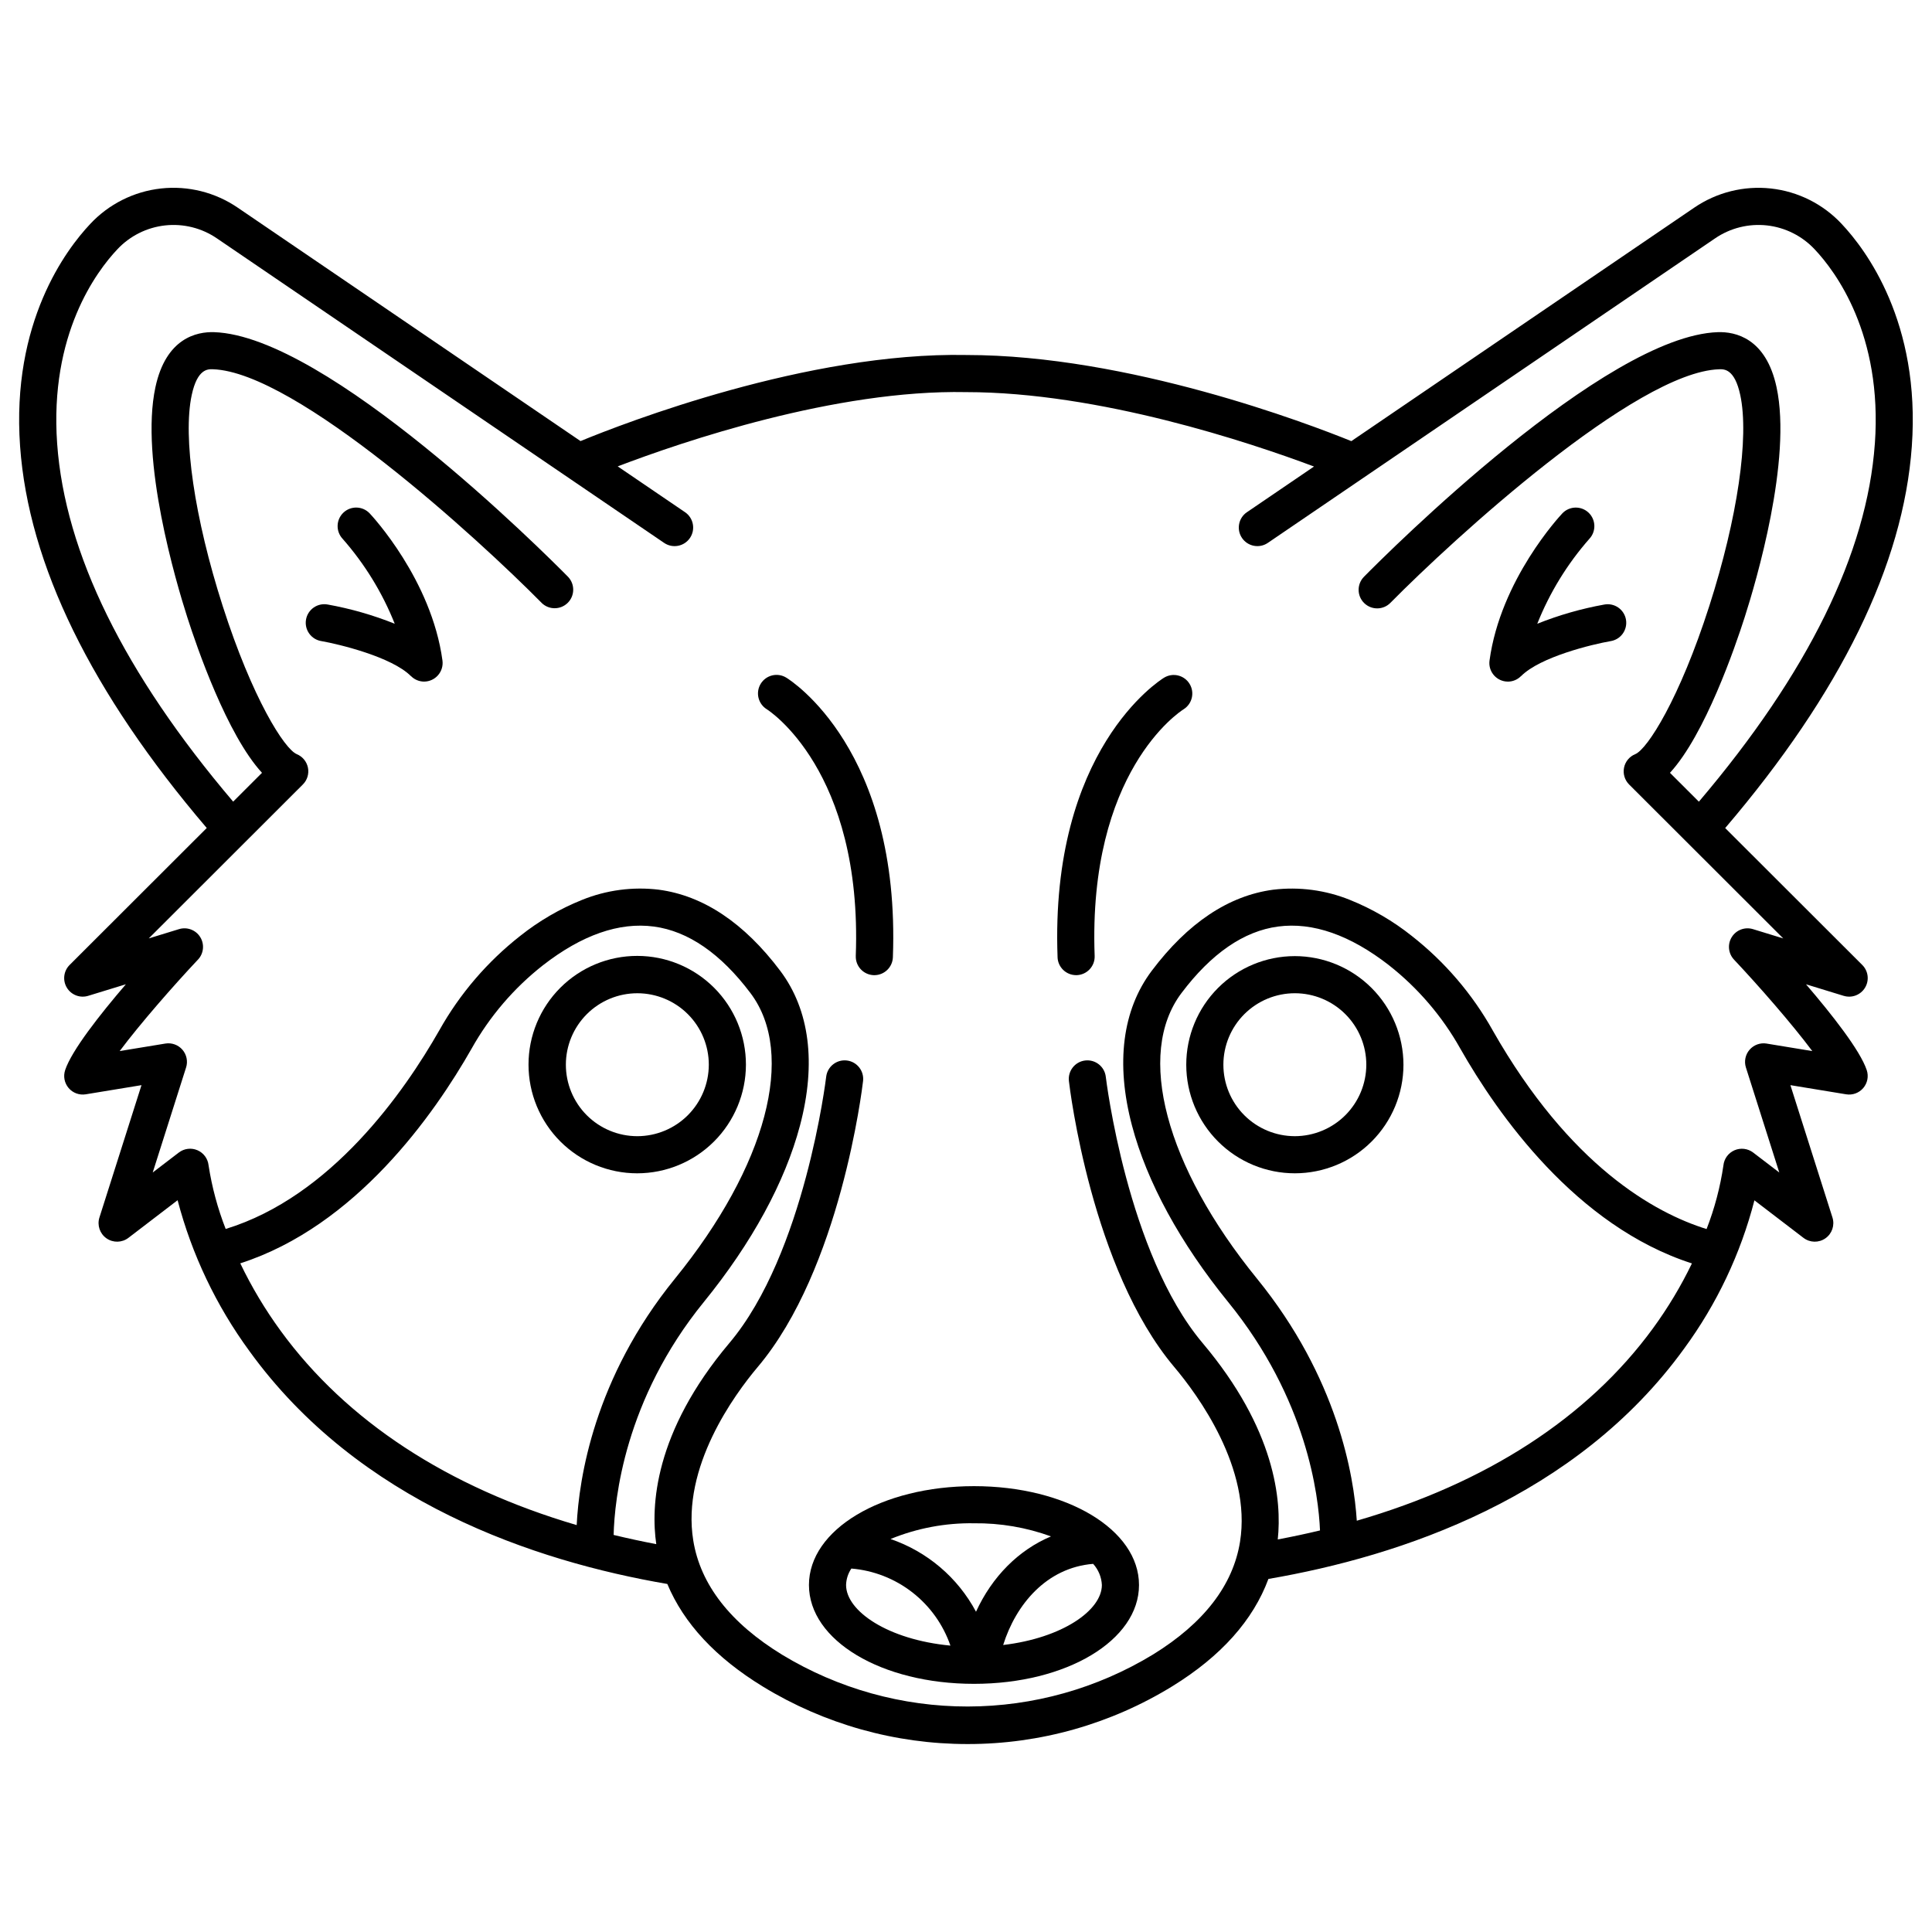 <?xml version="1.0" encoding="UTF-8"?>
<!-- Uploaded to: SVG Repo, www.svgrepo.com, Generator: SVG Repo Mixer Tools -->
<svg fill="#000000" width="800px" height="800px" version="1.1" viewBox="144 144 512 512" xmlns="http://www.w3.org/2000/svg">
 <g>
  <path d="m341.68 426.16c0.008-7.641-3.023-14.973-8.422-20.383-5.398-5.406-12.727-8.449-20.367-8.453-7.644-0.008-14.973 3.023-20.383 8.426-5.406 5.402-8.445 12.73-8.445 20.371-0.004 7.644 3.031 14.973 8.434 20.379 5.402 5.402 12.73 8.441 20.375 8.441 7.633-0.008 14.953-3.039 20.352-8.434 5.402-5.398 8.441-12.715 8.457-20.348zm-28.809 18.938v0.004c-5.023-0.008-9.836-2.012-13.383-5.566-3.543-3.555-5.531-8.371-5.527-13.395 0.004-5.019 2.004-9.836 5.559-13.383 3.551-3.547 8.367-5.539 13.391-5.535 5.019 0.004 9.836 2 13.387 5.551 3.547 3.551 5.543 8.367 5.543 13.387-0.012 5.027-2.012 9.844-5.57 13.395-3.555 3.551-8.375 5.543-13.398 5.547z"/>
  <path d="m487.12 397.38c-7.633 0.008-14.949 3.047-20.34 8.445-5.391 5.402-8.418 12.723-8.41 20.355 0.004 7.629 3.039 14.945 8.438 20.34 5.398 5.391 12.719 8.422 20.352 8.418 7.629-0.004 14.949-3.035 20.344-8.434 5.394-5.398 8.426-12.715 8.426-20.348-0.016-7.633-3.055-14.949-8.457-20.344s-12.719-8.426-20.352-8.434zm0 47.719c-5.023-0.008-9.836-2.012-13.383-5.566-3.543-3.555-5.535-8.371-5.527-13.395 0.004-5.019 2.004-9.836 5.555-13.383 3.555-3.547 8.371-5.539 13.395-5.535 5.019 0.004 9.836 2 13.383 5.551 3.551 3.551 5.543 8.367 5.543 13.387-0.008 5.027-2.012 9.844-5.566 13.395-3.555 3.547-8.375 5.543-13.398 5.547z"/>
  <path d="m241.94 280.02c-1.871-1.945-4.957-2.023-6.922-0.176-1.965 1.852-2.074 4.938-0.242 6.922 5.867 6.664 10.543 14.285 13.828 22.531-5.727-2.289-11.672-3.996-17.742-5.09-1.297-0.246-2.637 0.039-3.719 0.789-1.086 0.754-1.824 1.91-2.047 3.207-0.223 1.301 0.082 2.637 0.852 3.707 0.77 1.074 1.938 1.789 3.242 1.992 4.539 0.789 18.641 4.172 23.703 9.27l0.012-0.012h0.004c0.914 0.934 2.164 1.461 3.469 1.469 1.422-0.004 2.769-0.617 3.703-1.688 0.934-1.066 1.363-2.484 1.176-3.894-2.902-21.41-18.648-38.32-19.316-39.027z"/>
  <path d="m375.71 402.43c2.644-0.004 4.816-2.098 4.914-4.738 2.035-54.973-27.027-73.363-28.266-74.117-2.32-1.418-5.348-0.684-6.762 1.633-1.418 2.32-0.684 5.348 1.633 6.766 0.254 0.156 25.383 16.078 23.559 65.355h0.004c-0.102 2.715 2.019 4.996 4.734 5.098 0.062 0 0.121 0.004 0.184 0.004z"/>
  <path d="m452.53 323.57c-1.238 0.754-30.297 19.145-28.262 74.117h-0.004c0.098 2.641 2.269 4.734 4.914 4.738h0.184c2.715-0.102 4.836-2.383 4.734-5.098-1.805-48.77 22.48-64.676 23.582-65.371 2.277-1.438 2.977-4.441 1.566-6.734-1.41-2.297-4.402-3.031-6.715-1.648z"/>
  <path d="m542.95 324.59c0.219 0.031 0.441 0.047 0.668 0.047 1.305-0.008 2.555-0.535 3.469-1.469l0.012 0.012c5.07-5.106 18.832-8.422 23.703-9.27h0.004c1.305-0.203 2.473-0.918 3.242-1.992 0.77-1.07 1.074-2.406 0.852-3.707-0.223-1.301-0.961-2.453-2.047-3.207-1.082-0.75-2.422-1.035-3.719-0.789-6.07 1.094-12.016 2.797-17.742 5.09 3.285-8.246 7.961-15.871 13.828-22.535 1.828-1.98 1.719-5.066-0.242-6.918-1.965-1.848-5.051-1.77-6.922 0.176-0.668 0.707-16.414 17.617-19.316 39.027-0.367 2.691 1.52 5.168 4.211 5.535z"/>
  <path d="m632.08 203.36c-4.926-5.277-11.582-8.617-18.762-9.406-7.176-0.789-14.402 1.02-20.359 5.098l-90.84 61.852c-11.461-4.644-59.062-22.824-102.02-22.824h-0.012c-42.051-0.82-90.617 18.027-102.24 22.812l-90.82-61.84c-5.957-4.082-13.184-5.891-20.359-5.102-7.18 0.793-13.84 4.129-18.766 9.41-6.371 6.758-20.93 26.031-18.578 58.93 2.234 31.277 18.871 65.285 49.465 101.14l-36.336 36.293c-1.602 1.598-1.906 4.078-0.742 6.016s3.5 2.832 5.66 2.168l9.988-3.062c-6.887 8.027-14.352 17.516-16.098 22.746l0.004 0.004c-0.547 1.633-0.195 3.434 0.922 4.746 1.117 1.312 2.84 1.945 4.543 1.664l14.766-2.426-11.148 35.074c-0.648 2.047 0.105 4.277 1.859 5.512s4.109 1.188 5.816-0.113l13.043-9.98c3.773 14.387 10.219 27.934 19 39.938 28.977 40.117 75.668 55.75 110.78 61.762 4.359 10.434 12.828 19.555 25.324 27.188v0.004c16.34 9.973 35.113 15.242 54.254 15.23h0.062c19.164 0.012 37.949-5.309 54.262-15.359 12.84-7.926 21.34-17.453 25.391-28.395 35.09-6.023 81.609-21.551 110.2-61.082 8.637-11.785 14.949-25.109 18.598-39.254l13.004 9.949h0.004c1.703 1.301 4.059 1.348 5.812 0.113 1.758-1.234 2.508-3.465 1.859-5.512l-11.145-35.074 14.766 2.426h0.004c1.699 0.281 3.422-0.352 4.539-1.664 1.117-1.312 1.469-3.113 0.922-4.746-1.746-5.231-9.211-14.719-16.098-22.746l9.988 3.062 0.004-0.004c2.16 0.664 4.496-0.23 5.66-2.168 1.168-1.938 0.859-4.418-0.742-6.016l-36.324-36.277c30.594-35.848 47.23-69.859 49.457-101.14 2.363-32.902-12.199-52.176-18.57-58.938zm-413.7 293.33c-4.109-5.625-7.691-11.613-10.703-17.891 30.656-9.883 51.391-39.473 61.305-56.906l-0.004 0.004c4.785-8.535 11.207-16.043 18.902-22.086 10.32-8.035 20.207-11.488 29.402-10.266 9.094 1.211 17.711 7.152 25.625 17.664 12.109 16.098 4.242 45.793-20.043 75.656-21.461 26.391-25.434 53.055-26.035 65.301-34.188-10.055-61.004-27.562-78.449-51.477zm363.66-0.648c-17.297 23.672-44.129 41.016-78.477 50.965-0.77-11.938-5.062-37.855-26.441-64.145-24.289-29.859-32.156-59.559-20.043-75.656 7.91-10.512 16.531-16.457 25.625-17.664 9.191-1.215 19.082 2.234 29.402 10.266l-0.004 0.004c7.691 6.043 14.117 13.551 18.898 22.086 9.914 17.434 30.66 47.027 61.375 56.922l0.004-0.004c-2.918 6.043-6.379 11.812-10.34 17.227zm58.812-234.45c-2.066 28.98-17.754 60.875-46.633 94.863l-7.66-7.652c9.27-10.078 17.254-33.281 19.793-41.203 3.027-9.445 12.59-41.75 8.453-60.984-2.805-13.051-10.945-14.738-15.555-14.59-29.961 0.996-87.34 58.297-93.785 64.824v0.004c-1.906 1.934-1.887 5.051 0.047 6.957 1.934 1.91 5.051 1.887 6.957-0.047 16.75-16.969 65.051-61.168 87.109-61.902 1.34-0.043 4.113-0.137 5.609 6.824 2.406 11.199-0.734 32.625-8.203 55.91-7.859 24.512-16.371 37.926-19.645 39.273v-0.004c-1.523 0.629-2.633 1.973-2.953 3.586-0.324 1.617 0.184 3.285 1.348 4.449l40.844 40.793-8.023-2.461c-2.133-0.652-4.441 0.211-5.617 2.106-1.18 1.895-0.934 4.348 0.594 5.973 6.543 6.949 15.254 16.895 20.746 24.238l-12.102-1.988v-0.004c-1.688-0.277-3.402 0.344-4.519 1.637-1.121 1.293-1.488 3.078-0.969 4.707l8.844 27.828-6.926-5.293c-1.418-1.078-3.309-1.309-4.945-0.602-1.637 0.711-2.758 2.25-2.938 4.023-0.848 5.769-2.344 11.422-4.461 16.855-13.723-4.269-36.23-16.691-56.703-52.684l0.004-0.004c-5.422-9.656-12.699-18.148-21.414-24.984-4.973-3.965-10.504-7.184-16.406-9.555-6.441-2.606-13.438-3.535-20.336-2.703-11.809 1.574-22.633 8.805-32.191 21.504-7.773 10.336-9.586 24.508-5.231 40.977 3.957 14.969 12.777 31.152 25.504 46.805 20.898 25.695 23.945 51.324 24.328 60.516-3.652 0.875-7.387 1.672-11.195 2.387 1.102-10.332-0.656-29.207-19.926-52.059-19.977-23.684-25.594-70.082-25.648-70.555-0.312-2.695-2.754-4.629-5.453-4.316s-4.633 2.758-4.32 5.457c0.234 2.019 6.004 49.789 27.902 75.758 6.281 7.449 20.555 26.875 17.445 46.332-1.844 11.512-9.59 21.562-23.027 29.855-14.801 9.008-31.793 13.781-49.121 13.801-17.332 0.02-34.332-4.719-49.156-13.695-13.758-8.406-21.695-18.598-23.594-30.297-3.16-19.469 10.902-38.652 17.094-45.996 21.895-25.965 27.668-73.734 27.902-75.758 0.316-2.699-1.617-5.144-4.316-5.457-2.699-0.312-5.141 1.621-5.457 4.316-0.055 0.465-5.676 46.863-25.648 70.555-20.039 23.766-20.836 43.375-19.379 53.305-3.84-0.734-7.606-1.547-11.301-2.438 0.234-9.348 2.875-35.879 23.887-61.711 12.727-15.645 21.551-31.836 25.504-46.805 4.356-16.473 2.547-30.641-5.231-40.977-9.555-12.699-20.383-19.934-32.191-21.504v-0.004c-6.898-0.832-13.895 0.098-20.332 2.703-5.906 2.371-11.434 5.59-16.41 9.555-8.711 6.84-15.988 15.328-21.41 24.988-9.281 16.316-28.668 44.113-56.629 52.664-2.125-5.438-3.644-11.094-4.535-16.863-0.188-1.77-1.316-3.297-2.949-4-1.633-0.703-3.519-0.469-4.93 0.609l-6.922 5.293 8.84-27.828h0.004c0.516-1.629 0.148-3.41-0.969-4.707-1.121-1.293-2.832-1.914-4.519-1.637l-12.109 1.988c5.5-7.34 14.207-17.285 20.746-24.238l0.004 0.004c1.527-1.625 1.77-4.074 0.594-5.969-1.18-1.895-3.484-2.762-5.617-2.109l-8.023 2.461 40.836-40.793c1.168-1.164 1.672-2.832 1.352-4.449-0.324-1.613-1.434-2.957-2.953-3.586-3.277-1.348-11.785-14.762-19.645-39.273-7.469-23.285-10.613-44.707-8.203-55.91 1.496-6.961 4.277-6.867 5.609-6.824 22.059 0.734 70.355 44.934 87.109 61.902l-0.004 0.004c1.914 1.898 5 1.902 6.922 0.008 1.918-1.891 1.953-4.977 0.082-6.918-6.445-6.531-63.824-63.828-93.785-64.824-4.602-0.145-12.75 1.539-15.555 14.59-4.133 19.234 5.426 51.539 8.453 60.984 2.539 7.922 10.527 31.129 19.793 41.203l-7.644 7.637c-28.879-33.988-44.57-65.883-46.641-94.859-2.074-29.016 10.445-45.668 15.922-51.48 3.328-3.57 7.824-5.824 12.672-6.363 4.848-0.535 9.73 0.684 13.754 3.438l118.51 80.699c2.246 1.527 5.309 0.945 6.836-1.301 1.531-2.246 0.949-5.305-1.297-6.836l-17.844-12.145c17.219-6.566 57.691-20.359 92.293-19.68h0.008c35.316 0 75.137 13.32 92.227 19.719l-17.785 12.109v-0.004c-1.078 0.734-1.82 1.867-2.062 3.152-0.242 1.281 0.031 2.606 0.766 3.684 1.531 2.246 4.59 2.828 6.836 1.301l118.52-80.699c4.027-2.754 8.906-3.973 13.754-3.438 4.852 0.539 9.344 2.797 12.672 6.363 5.481 5.812 18 22.469 15.93 51.488z"/>
  <path d="m358.38 564.04c0 14.688 19.211 26.195 43.734 26.195s43.734-11.508 43.734-26.195-19.211-26.195-43.734-26.195-43.734 11.508-43.734 26.195zm43.734-16.355c6.957-0.082 13.871 1.094 20.41 3.477-8.574 3.594-15.602 10.648-19.871 19.965-4.836-9.062-12.934-15.949-22.652-19.27 7.012-2.871 14.535-4.289 22.109-4.172zm-33.895 16.355c0.043-1.555 0.527-3.066 1.402-4.359 5.887 0.492 11.5 2.684 16.16 6.312 4.66 3.625 8.164 8.527 10.09 14.109-16.574-1.562-27.652-9.16-27.652-16.062zm41.633 15.898c3.344-10.672 11.441-20.496 23.848-21.5v0.004c1.395 1.543 2.211 3.523 2.309 5.598-0.004 6.691-10.422 14.039-26.16 15.902z"/>
 </g>
</svg>
